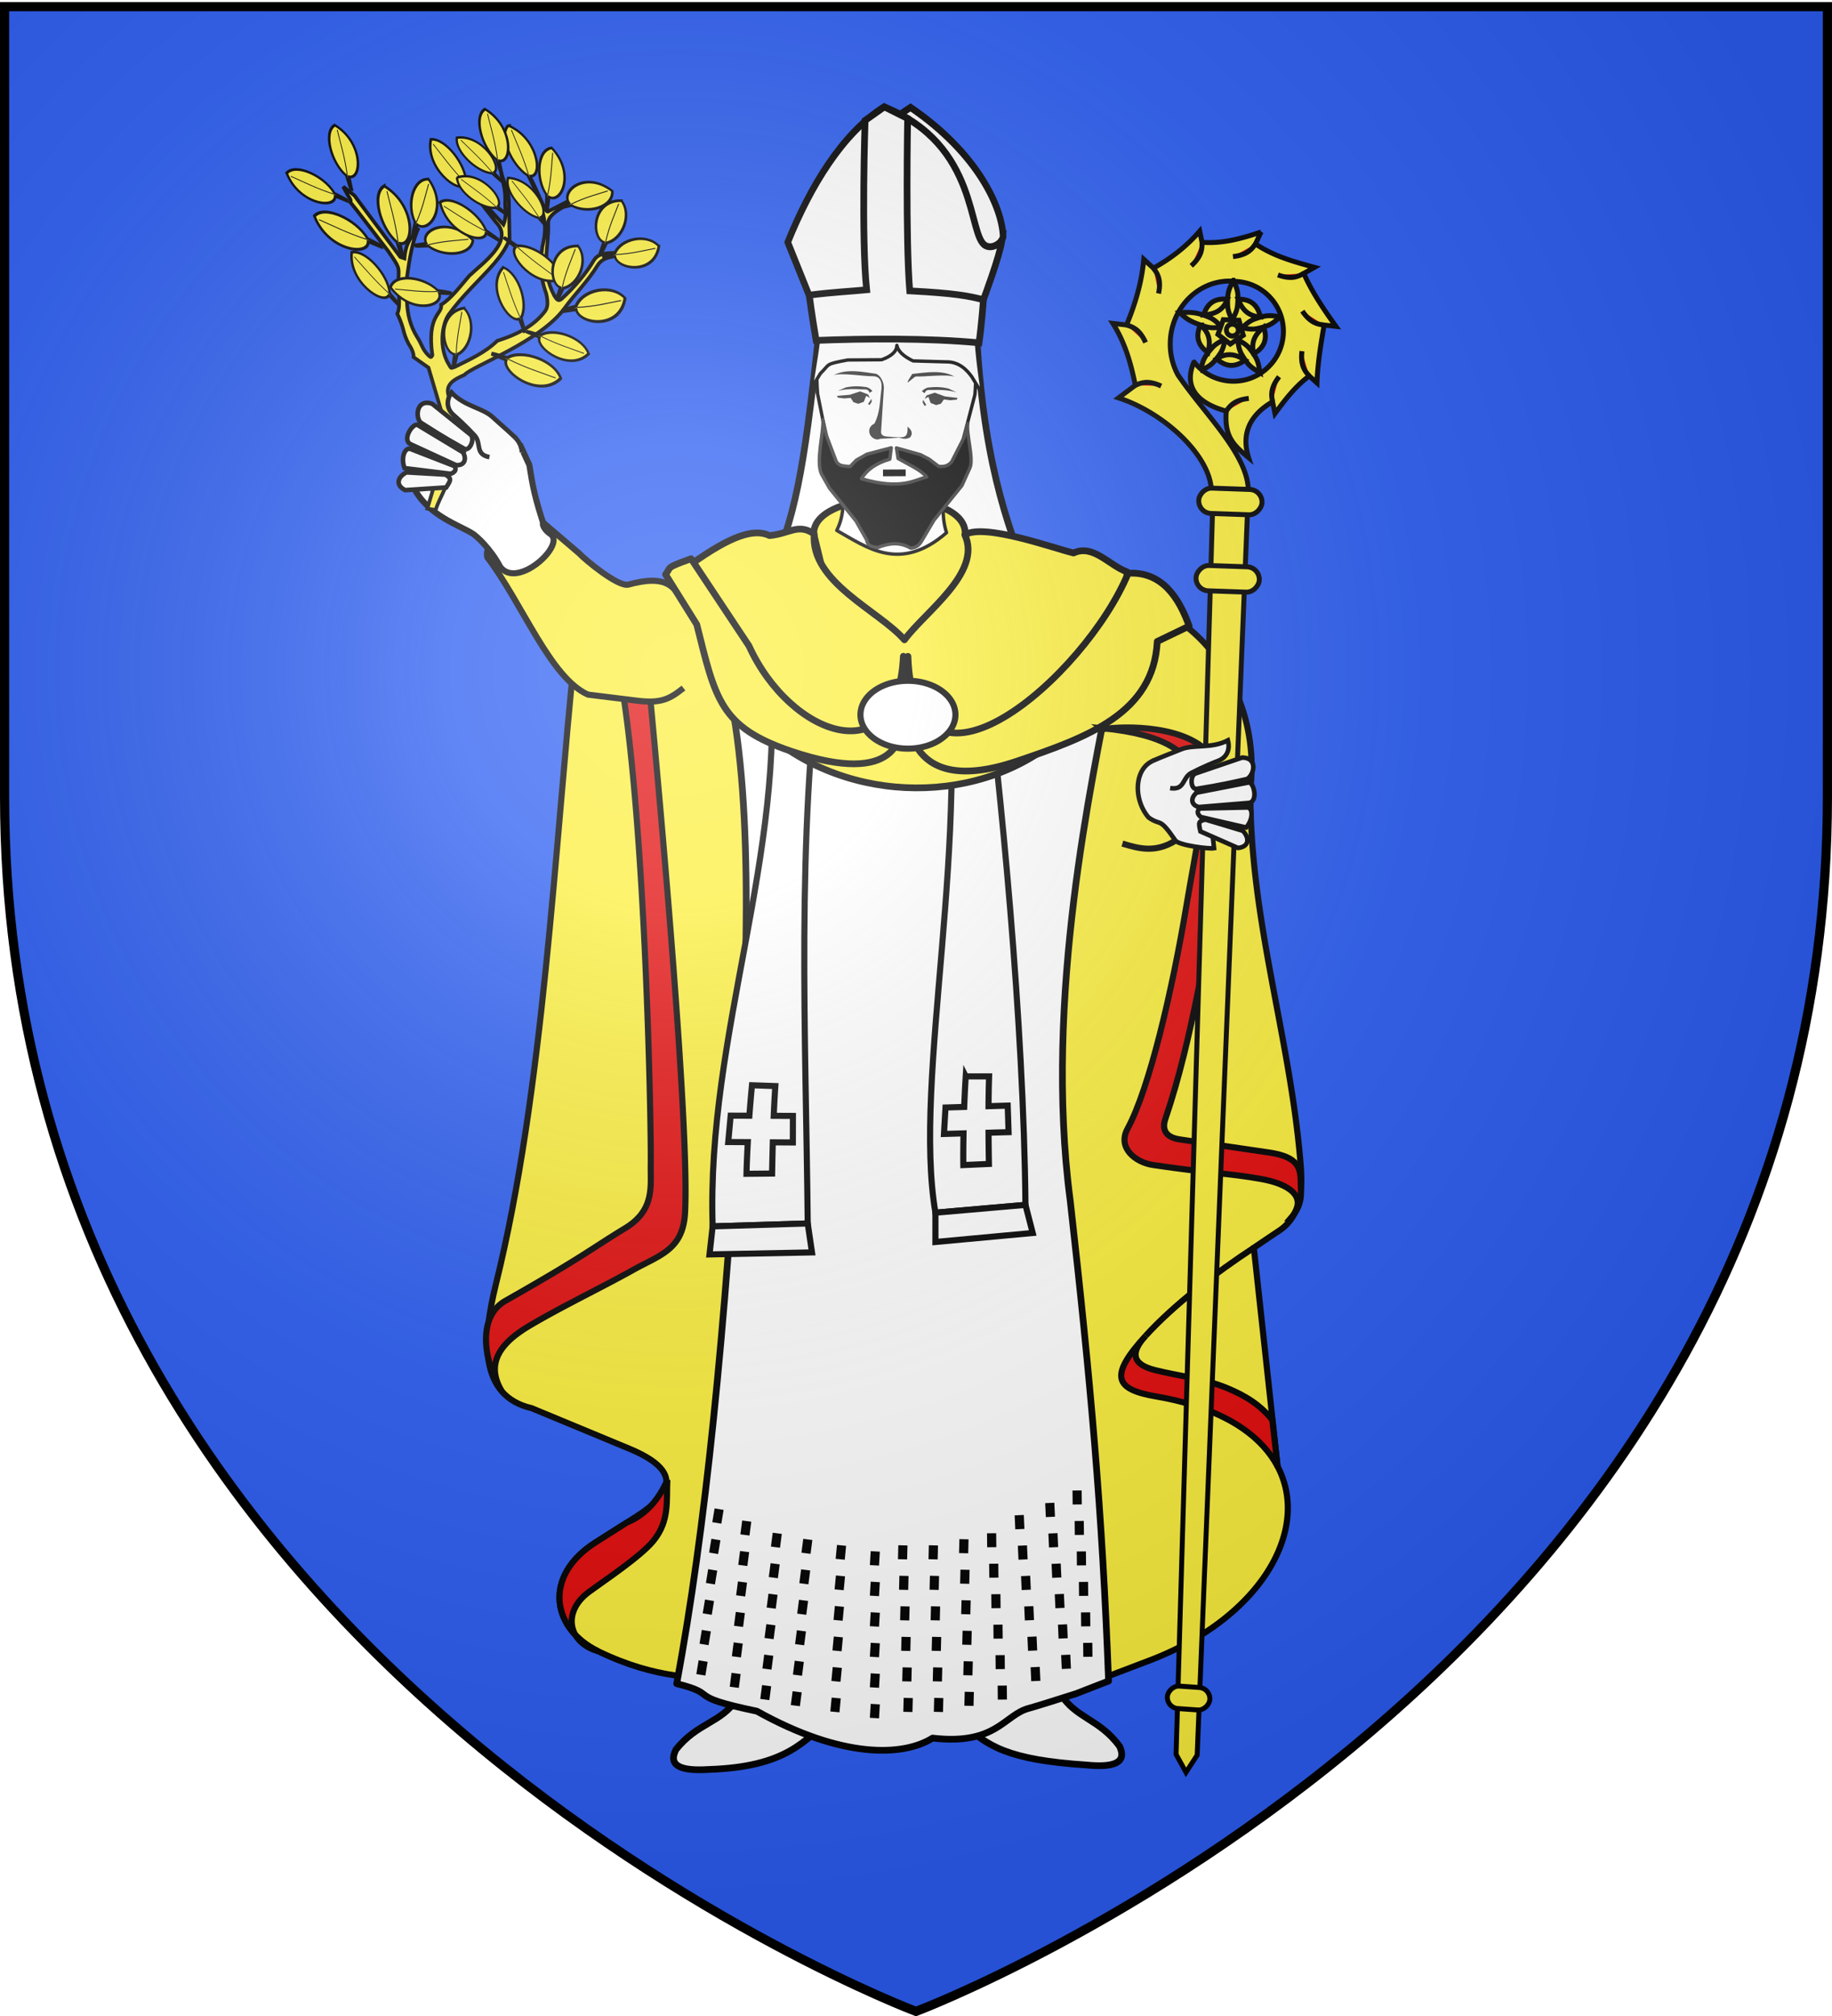 <svg xmlns="http://www.w3.org/2000/svg" xmlns:xlink="http://www.w3.org/1999/xlink" height="660" width="600" version="1.0"><defs><g id="g"><use height="540" width="810" transform="rotate(72)" xlink:href="#f"/><use height="540" width="810" transform="rotate(144)" xlink:href="#f"/></g><g id="n"><use height="540" width="810" transform="rotate(72)" xlink:href="#m"/><use height="540" width="810" transform="rotate(144)" xlink:href="#m"/></g><g id="c"><path id="b" d="M0 0v1h.5L0 0z" transform="rotate(18 3.157 -.5)"/><use xlink:href="#b" transform="scale(-1 1)" width="810" height="540"/></g><g id="d"><use xlink:href="#c" transform="rotate(72)" width="810" height="540"/><use xlink:href="#c" transform="rotate(144)" width="810" height="540"/></g><g id="f"><path transform="rotate(18 3.157 -.5)" d="M0 0v1h.5L0 0z" id="e"/><use height="540" width="810" transform="scale(-1 1)" xlink:href="#e"/></g><g id="m"><path transform="rotate(18 3.157 -.5)" d="M0 0v1h.5L0 0z" id="l"/><use height="540" width="810" transform="scale(-1 1)" xlink:href="#l"/></g><g id="i"><path transform="rotate(18 3.157 -.5)" d="M0 0v1h.5L0 0z" id="h"/><use height="540" width="810" transform="scale(-1 1)" xlink:href="#h"/></g><g id="j"><use height="540" width="810" transform="rotate(72)" xlink:href="#i"/><use height="540" width="810" transform="rotate(144)" xlink:href="#i"/></g><radialGradient xlink:href="#a" id="G" gradientUnits="userSpaceOnUse" gradientTransform="matrix(1.353 0 0 1.349 -77.63 -85.747)" cx="221.445" cy="226.331" fx="221.445" fy="226.331" r="300"/><linearGradient id="a"><stop style="stop-color:white;stop-opacity:.314" offset="0"/><stop offset=".19" style="stop-color:white;stop-opacity:.251"/><stop style="stop-color:#6b6b6b;stop-opacity:.125" offset=".6"/><stop style="stop-color:black;stop-opacity:.125" offset="1"/></linearGradient><path id="k" d="M2.922 27.672c0-5.951 2.317-9.843 5.579-11.012 1.448-.519 3.307-.273 5.018 1.447 2.119 2.129 2.736 7.993-3.483 9.121.658-.956.619-3.081-.714-3.787-.99-.524-2.113-.253-2.676.123-.824.552-1.729 2.106-1.679 4.108H2.922z"/></defs><g style="display:inline"><path style="fill:#2b5df2;fill-opacity:1;fill-rule:evenodd;stroke:none;stroke-width:1px;stroke-linecap:butt;stroke-linejoin:miter;stroke-opacity:1" d="M300 658.5s298.5-112.32 298.5-397.772V2.176H1.5v258.552C1.5 546.18 300 658.5 300 658.5z"/></g><path d="M-95.745 281.381v-4.679h0z" transform="matrix(.5 0 0 .5 305.364 112.97)" style="opacity:.615;fill:#fcef3c;fill-opacity:.991;fill-rule:evenodd;stroke:#000;stroke-width:2.5;stroke-linecap:round;stroke-linejoin:round;stroke-miterlimit:4;stroke-opacity:1;stroke-dasharray:none;stroke-dashoffset:0"/><path d="M-95.745 281.381v-4.679h0z" style="opacity:.615;fill:#fcef3c;fill-opacity:.991;fill-rule:evenodd;stroke:#000;stroke-width:2.5;stroke-linecap:round;stroke-linejoin:round;stroke-miterlimit:4;stroke-opacity:1;stroke-dasharray:none;stroke-dashoffset:0" transform="matrix(.5 0 0 .5 354.42 -300.425)"/><path d="M-95.745 281.381v-4.679h0z" transform="translate(338.528 1010.677)" style="opacity:.615;fill:#fcef3c;fill-opacity:.991;fill-rule:evenodd;stroke:#000;stroke-width:2.5;stroke-linecap:round;stroke-linejoin:round;stroke-miterlimit:4;stroke-opacity:1;stroke-dasharray:none;stroke-dashoffset:0"/><path d="M-95.745 281.381v-4.679h0z" style="opacity:.615;fill:#fcef3c;fill-opacity:.991;fill-rule:evenodd;stroke:#000;stroke-width:2.5;stroke-linecap:round;stroke-linejoin:round;stroke-miterlimit:4;stroke-opacity:1;stroke-dasharray:none;stroke-dashoffset:0" transform="translate(436.639 183.887)"/><use height="660" width="600" transform="matrix(.5 -.866 -.866 -.5 602.127 1003.94)" id="p" xlink:href="#o" y="0" x="0"/><use height="660" width="600" transform="matrix(.5 -.866 -.866 -.5 605.238 1001.997)" xlink:href="#p"/><use height="660" width="600" transform="matrix(-.5 .866 .866 .5 1200.287 -718.414)" id="q" xlink:href="#o" y="0" x="0"/><use height="660" width="600" transform="rotate(180 896.317 124.936)" xlink:href="#q"/><use height="660" width="600" transform="matrix(.829 .903 -.688 .457 208.713 -798.325)" xlink:href="#o"/><path d="m350.84 553.351-24.526-198.03 36.336-148.07 12.248-9.155c19.831 5.306 38.004 30.755 34.614 60.026-.29 42.825 12.898 80.547 16.404 122.413.653 7.788.796 17.187-7 22.385a875.072 875.072 0 0 0-8.273 5.572l7.783 71.598c11.08 21.004-5.959 49.842-41.903 63.502l-25.682 9.76z" style="fill:#fcef3c;stroke:#000;stroke-width:2;stroke-linecap:butt;stroke-linejoin:miter;stroke-miterlimit:4;stroke-opacity:1;stroke-dasharray:none;display:inline"/><path d="M314.748 563.642c8.554 8.205 15.603 12.494 41.062 14.187 8.886.88 13.373-.676 10.883-6.096-6.683-9.15-14.59-9.188-19.453-17.402l-32.492 9.311zM272.507 562.01c-8.834 7.9-14.978 16.478-40.48 17.281-8.912.57-13.342-1.142-10.664-6.472 6.998-8.911 14.902-8.674 20.048-16.712l31.096 5.902z" style="fill:#fff;fill-opacity:1;stroke:#000;stroke-width:2.2;stroke-linejoin:round;stroke-miterlimit:4;stroke-opacity:1;stroke-dasharray:none;display:inline"/><path d="M188.15 214.815c-6.414 61.607-10.04 142.316-25.74 205.633-4.46 17.987-5.568 36.588 11.7 40.559l31.979 13.26c23.301 9.661 7.47 18.948-.78 24.178l-10.2 6.467c-17.54 11.12-14.237 28.398.74 35.652 19.277 9.336 32.902 8.623 43.779 9.36 3.87-118.195 25.533-235.5 3.12-355.01l-54.599 19.9z" style="fill:#fcef3c;stroke:#000;stroke-width:2;stroke-linecap:butt;stroke-linejoin:miter;stroke-opacity:1;display:inline"/><path d="M233.162 208.142c12.249 27.291 12.779 85.434 9.543 139.997-5.376 90.644-11.71 152.624-21.073 203.064 14.716 3.673 1.862 3.936 26.253 9.004 28.004 15.63 47.966 14.836 57.545 8.813 20.896 2.435 23.444-7.634 31.522-9.75 2.278-.596 12.28-3.776 15.52-4.812l10.6-4.127c-2.04-55.08-5.856-97.945-12.566-157.306-8.802-66.343 7.516-138.954 13.052-168.476l-73.999-42.581-56.397 26.174z" style="fill:#fff;fill-opacity:1;stroke:#000;stroke-width:2.2;stroke-linejoin:round;stroke-miterlimit:4;stroke-opacity:1;stroke-dasharray:none;display:inline"/><path d="M252.06 217.552c5.683 61.729-20.728 120.807-18.66 183.94l31.138-.953c-.62-62.608-3.842-124.937 4.543-188.512l-17.02 5.525zM308.914 207.234c9.825 66.48-10.103 145.406-2.551 189.78l29.486-2.56c-.552-59.66-8.008-136.373-14.042-183.081l-12.893-4.14z" style="fill:#fff;stroke:#000;stroke-width:2;stroke-linecap:butt;stroke-linejoin:miter;stroke-opacity:1;display:inline"/><path d="M246.282 355.293a428.573 428.573 0 0 0-.85 9.977l-6.127-.027-.802 8.634 6.41.036c-.179 3.47-.353 6.928-.425 10.367l8.383-.083c.058-3.424.14-6.845.231-10.217l6.565.042.022-8.692-6.284-.032c.14-3.303.308-6.564.528-9.737l-7.651-.268zM316.284 352.39c-.208 3.355-.37 6.672-.5 10l-6.125.188-.5 8.656 6.406-.187c-.056 3.473-.11 6.936-.062 10.375l8.376-.375c-.062-3.425-.099-6.846-.125-10.219l6.562-.187-.281-8.688-6.282.188c.024-3.306.078-6.572.188-9.75h-7.656zM233.4 401.492l31.138-.953 1.398 9.474-33.561.662 1.024-9.183zM306.363 397.014l29.486-2.56 2.376 9.201-31.863 2.947v-9.588z" style="fill:#fff;stroke:#000;stroke-width:2;stroke-linecap:butt;stroke-linejoin:miter;stroke-opacity:1;display:inline"/><path d="m256.887 186.226 23.46-2.973-11.662-60.978c2.801-2.145-.252-3.104 8.95-4.424l11.103-.078c3.224-1.152 4.96-2.703 4.995-4.712.357 1.875 2.137 3.57 5.303 5.094l10.65.307c4.42-.138 6.963 2.671 8.576 4.855l-14.701 60.612 32.728 4.4c-6.234-16.664-14.831-38.032-16.713-84.581l-50.733-.555c-5.011 45.95-7.41 63.325-15.956 83.033h4z" style="fill:#fff;fill-opacity:1;stroke:#000;stroke-width:2.2;stroke-linejoin:round;stroke-miterlimit:4;stroke-opacity:1;stroke-dasharray:none;display:inline"/><path d="M266.505 174.793c-.242-15.328 50.523-15.561 49.587.196l5.325 14.135-24.929 25.564-26.239-24.563-3.744-15.332z" style="fill:#fcef3c;fill-opacity:1;stroke:#000;stroke-width:2.2;stroke-linejoin:round;stroke-miterlimit:4;stroke-opacity:1;stroke-dasharray:none;display:inline"/><path d="M296.216 209.47c-8.355-9.618-30.852-18.835-29.556-34.647-5.23-3.65-8.1-.073-14.612.517-5.159-2.443-12.68.079-25.728 9.382 3.736 97.591 144.733 96.83 142.78 2.492-5.83-2.084-11.07-9.181-17.5-6.175-6.204-1.461-29.307-9.88-35.605-5.94 5.715 12.426-13.133 25.265-19.779 34.37z" style="fill:#fcef3c;fill-opacity:1;stroke:#000;stroke-width:2.2;stroke-linejoin:round;stroke-miterlimit:4;stroke-opacity:1;stroke-dasharray:none;display:inline"/><path style="fill:#fff;fill-opacity:1;stroke:#000;stroke-width:1.102;stroke-linecap:butt;stroke-linejoin:round;stroke-miterlimit:4;stroke-opacity:1;stroke-dasharray:none;display:inline" d="M294.174 93.36c-11.527-.2-23.14 5.109-25.297 16.063-1.353 6.872-1.635 13.312-1.097 19.45l-.129-.554 2.95 14.662c2.89 9.262 8.552 20.503 3.44 30.67 9.89 5.552 20.73 13.967 35.957.739-3.699-11.633 3.15-20.907 5.488-30.625l3.803-14.544c.393-4.345.495-12.815-.325-18.923-1.81-11.035-13.262-16.74-24.79-16.939z"/><path d="M297.221 139.686c1.69 1.312 1.603 2.408.937 3.435-1.346.87-2.54.467-3.747.156l-1.502.105-4.702.274c-1.246.8-4.11-.696-3.415-3.336.656-1.572 1.418-1.214 1.76-1.94 1.656-3.521 1.58-6.715 2.12-10.95.423-3.625-1.424-4.31-2.943-4.267-2.638.078-9.906-1.178-12.664-.365 4.237-2.197 9.389-1.042 13.913-.416 1.95.917 2.653 3.596 2.478 5.039l-.883 13.746c-.246 2.254 2.838 1.628 3.712 1.903 3.471.092 5.162.776 4.936-3.384z" style="fill:#313131;fill-opacity:1;stroke:none;display:inline"/><g style="display:inline"><path d="M360.756 84.02c.413-1.214 1.24-.951 1.957-.985 2.5-.116 5.002-.116 7.516.577l-2.427-1.09c-2.122-.499-4.19-.454-6.234-.175-.83.317-1.33.706-1.64 1.136l.828.538z" style="fill:#313131;fill-opacity:1;stroke:none" transform="rotate(1 -1714.968 -5336.399) scale(1.103)"/><path style="fill:#313131;fill-opacity:1;stroke:none" d="m370.555 85.259-3.775-.39-3.058-1.054-2.369.839-.578 1.043 1.115-.609.68 1.796 1.637.614 1.427-.445.85-1.268 1.887.195 1.944-.205.24-.516zM360.3 85.962l1.005 1.547-.484.301-.603-.967.083-.88z" transform="rotate(1 -1714.968 -5336.399) scale(1.103)"/></g><g style="display:inline"><path style="fill:#313131;fill-opacity:1;stroke:none" d="M360.908 84.193c.413-1.214 1.24-.952 1.958-.985 2.499-.116 5.001-.117 7.515.577l-2.426-1.09c-2.123-.5-4.19-.454-6.234-.175-.83.317-1.332.705-1.64 1.136l.827.537z" transform="scale(-1.103 1.103) rotate(-1 1908.198 35571.42)"/><path d="m370.555 85.259-3.775-.39-3.058-1.054-2.369.839-.578 1.043 1.115-.609.68 1.796 1.637.614 1.427-.445.85-1.268 1.887.195 1.944-.205.24-.516zM360.3 85.962l1.005 1.547-.484.301-.603-.967.083-.88z" style="fill:#313131;fill-opacity:1;stroke:none" transform="scale(-1.103 1.103) rotate(-1 1908.198 35571.42)"/></g><path style="fill:#000;fill-opacity:1;stroke:#313131;stroke-width:1.102;stroke-linecap:butt;stroke-linejoin:round;stroke-miterlimit:4;stroke-opacity:1;stroke-dasharray:none;display:inline" d="m293.601 146.641.526 3.464c3.166 1.832 7.392 3.655 9.393 6.044-3.96.937-8.314 4.377-21.381.577 1.667-2.774 4.515-5.016 9.278-6.398l.474-3.724-7.95 2.08-3.477 1.957-2.055 2.102c-1.747-.21-3.726.026-4.598-1.861l-3.112-8.186-1.2-5.323c.4 3.838-2.494 13.786-.395 17.938l2.583 4.557 8.666 10.718 3.455 6.115c.324 1.924 1.356 2.237 3.636 2.557 3.452-1.323 6.968-2.04 10.801.188 1.71-.065 2.817-.966 3.602-2.312l4.037-6.815 9.171-11.357 2.647-5.89c1.236-3.025-1.336-11.385-.73-14.422l-1.194 4.506-4.098 8.03c-.898 1.045-2.093 1.78-4.3 1.469l-3.047-2.31-2.824-1.473-7.908-2.23z"/><path style="fill:#313131;fill-opacity:1;stroke:none;display:inline" d="M299.992 123.244c2.634.17 9.942-.831 12.67.077-4.159-2.343-9.347-1.37-13.89-.9-3.612 5.516.167 1.062 1.22.823z"/><path d="m289.198 154.83 7.42-.038" style="fill:#fff;fill-opacity:1;stroke:#000;stroke-width:2.2;stroke-linejoin:round;stroke-miterlimit:4;stroke-opacity:1;stroke-dasharray:none;display:inline"/><path style="fill:#fff;fill-opacity:1;stroke:#000;stroke-width:1.1;stroke-linejoin:round;stroke-miterlimit:4;stroke-opacity:1;stroke-dasharray:none;display:inline" d="M268.685 122.275c3.288-3.17 1.248-2.984 8.95-4.424l11.103-.078c3.224-1.152 4.96-2.703 4.995-4.712.357 1.875 2.137 3.57 5.303 5.094l10.65.307c4.42-.138 6.963 2.671 8.576 4.855l3.549 5.86c-1.012-7.585-2.43-16.026-2.235-25.43l-50.733-.554c-.548 8.859-2.144 17.02-3.18 24.03l3.022-4.948z"/><g style="fill:#fcef3c;stroke:#000;stroke-width:1.264;stroke-miterlimit:4;stroke-opacity:1;stroke-dasharray:none;display:inline"><path style="fill:#fff;fill-opacity:1;fill-rule:evenodd;stroke:#000;stroke-width:1.264;stroke-linecap:butt;stroke-linejoin:miter;stroke-miterlimit:4;stroke-opacity:1;stroke-dasharray:none" d="M30.738 31.418C34.966 20.973 42.924 11.335 50.883 6.3c13.201 8.236 18.045 18.118 18.312 23.428-.323 1.838-11.718 13.356-19.68 12.883l-12.56-.746-6.217-10.446z" transform="matrix(1.696 .03 -.031 1.785 212.106 22.39)"/><path style="fill:#fff;fill-opacity:1;fill-rule:evenodd;stroke:#000;stroke-width:1.264;stroke-linecap:butt;stroke-linejoin:miter;stroke-miterlimit:4;stroke-opacity:1;stroke-dasharray:none" d="M27.633 31.418c4.228-10.445 10.17-20.083 18.13-25.119 18.652 6.653 16.496 23.503 20.105 25.12 1.605.718 3.108-.995 3.108-.995-.373 2.86-3.348 10.807-3.348 10.807-1.612 6.932-13.003 5.746-19.493 5.856l-14.22-6.037-4.282-9.632z" transform="matrix(1.696 .03 -.031 1.785 212.106 22.39)"/></g><path style="fill:#fff;fill-opacity:1;fill-rule:evenodd;stroke:#000;stroke-width:2.2;stroke-linecap:butt;stroke-linejoin:miter;stroke-miterlimit:4;stroke-opacity:1;stroke-dasharray:none;display:inline" d="M265.028 96.629s.869 6.685 2.256 14.815c16.243-.614 36.5-.8 53.355.786.8-5.465 1.45-14.104 1.45-14.104-4.992-1.257-9.232-2.11-24.145-2.904-1.397-16.952-.683-56.434-.683-56.434l-7.634-3.797-6.3 4.443s-1.287 38.33.504 55.439c-5.08.5-11.115.766-18.803 1.756z"/><path d="M163.93 454.737c-4.247-6.445-8.824-22.951 1.618-28.881 26.095-14.82 27.368-16.576 39.229-23.792 9.721-5.914 8.236-13.71 8.352-20.578.199-11.711-1.599-110.362-9.67-158.306 3.31-.324 9.04.42 9.04.42s13.645 140.812 11.858 173.46c-.664 12.134-8.29 13.822-17.016 18.698-10.446 5.838-23.368 11.994-34 18.307a44.947 44.947 0 0 0-3.847 2.539c-6.473 4.807-9.698 10.614-5.563 18.133z" style="fill:#e20909;stroke:#000;stroke-width:2;stroke-linecap:butt;stroke-linejoin:miter;stroke-opacity:1;display:inline"/><path d="M229.588 201.874c-3.032-.011-4.354-2.533-6.928-6.532-2.261-3.513-5.068-7.221-16.823-3.958-3.305.917-14.139-8.045-16.23-10.292l-11.77-10.05c-7.662-2.268-19.805 5.923-18.22 11.435 11.494 15.115 20.606 39.456 32.96 44.929l16.03 1.979c7.862.97 10.669-.485 15.234-4.135" style="fill:#fcef3c;stroke:#000;stroke-width:2;stroke-linecap:butt;stroke-linejoin:miter;stroke-opacity:1;display:inline"/><path d="M135.366 159.426c4.775 9.498 15.275 12.53 19.548 15.344 1.145.753 5.755 4.783 8.942 10.848 5.629 7.399 21.348-7.11 16.569-10.664-1.88-1.252-2.894-2.888-2.588-3.912-2.623-8.196-3.358-11.639-4.464-18.805l-3.136-6.813c1.814 3.028-6.281 3.31-10.44-1.662l-7.602.263-3.482 5.18m-5.873-4.8z" style="fill:#fff;fill-opacity:1;fill-rule:evenodd;stroke:#000;stroke-width:1.985;stroke-linecap:butt;stroke-linejoin:miter;stroke-miterlimit:4;stroke-opacity:1;stroke-dasharray:none"/><path d="M295.857 214.85c-1.79 39-36.993 26.367-50.566-3.404l-18.944-28.527c-8.621 3.096-6.407 2.612-8.369 5.159l10.223 16.375c6.09 24.305 7.587 33.596 30.878 41.469 35.78 12.093 35.991-5.814 36.284-9.017.378-4.132 1.63-14.069.494-22.055zM297.36 214.876c1.954 55.347 58.024 6.82 72.117-27.195 11.193-.698 16.76 8.257 19.986 17.29l-10.448 5.026c-1.177 23.485-22.72 31.362-46.018 39.215-36.072 12.16-35.821-13.813-36.015-17.729-.366-7.375.262-9.254.379-16.607z" style="fill:#fcef3c;fill-opacity:1;stroke:#000;stroke-width:2.2;stroke-linejoin:round;stroke-miterlimit:4;stroke-opacity:1;stroke-dasharray:none;display:inline"/><path style="fill:#e20909;stroke:#000;stroke-width:2;stroke-linecap:butt;stroke-linejoin:miter;stroke-miterlimit:4;stroke-opacity:1;stroke-dasharray:none;display:inline" d="M375.238 437.285c-12.296 13.44-9.962 17.604 3.533 19.913 11.96 2.045 21.25 5.677 28.086 10.36 5.297 3.63 9.12 7.89 11.569 12.532l-1.723-15.22c-3.931-4.935-8.777-7.95-14.938-10.49-7.712-3.18-16.019-3.934-23.49-5.838-4.433-1.13-10.053-3.639-3.037-11.257M422.756 398.806c6.088-7.172-1.06-11.283-9.62-12.805-11.435-2.034-15.947-1.703-35.504-4.599-5.792-.858-11.752-5.628-8.35-11.883 7.082-13.022 14.588-44.766 19.432-73.875 5.646-33.928 13.434-53.264-27.773-57.236l.406.289c7.016-1.142 28.002-1.354 35.531 8.98 6.362 8.733 7.045 15.554 4.054 30.952-5.928 30.514-10.219 61.126-19.281 87.747-1.353 3.973.808 6.07 4.685 6.638l29.284 4.295c9.678 1.42 10.395 5.046 10.396 10.179 0 2.9.868 6.646-3.26 11.318z"/><path transform="translate(-683.244 25.034)" d="M996.158 208.952a15.553 11.11 0 1 1-31.107 0 15.553 11.11 0 1 1 31.107 0z" style="fill:#fff;fill-opacity:1;fill-rule:nonzero;stroke:#000;stroke-width:2;stroke-linejoin:round;stroke-miterlimit:4;stroke-opacity:1;stroke-dasharray:none;display:inline"/><path style="fill:#e20909;stroke:#000;stroke-width:2;stroke-linecap:butt;stroke-linejoin:miter;stroke-opacity:1;display:inline" d="m205.309 498.445-10.2 6.467c-17.54 11.12-14.237 28.398.74 35.652-9.727-2.756-11.887-12.8-2.965-19.395 4.636-3.428 16.76-11.455 21.025-16.62 5.525-6.69 4.282-13.38 4.657-20.069-2.67 6.241-6.934 11.38-13.257 13.965z"/><path d="M375.238 437.285c8.957-9.875 23.093-20.79 35.405-28.793" style="fill:none;stroke:#000;stroke-width:2;stroke-linecap:butt;stroke-linejoin:miter;stroke-opacity:1"/><g transform="scale(-.9 .9) rotate(-2 358.436 17955.377)" style="display:inline"><path style="fill:#fcef3c;fill-opacity:1;stroke:#000;stroke-width:1.8;stroke-miterlimit:4;stroke-opacity:1;stroke-dasharray:none" d="m165.289 66.745 1.86 4.4c-6.606 4.216-14.22 5.993-21.74 7.78l3.82 2.34c-3.295 6.8-7.773 12.876-12.36 18.84l4.3-.32c.941 7.025 1.887 13.97 1.86 21.12l2.9-2.42c4.873 3.87 8.525 8.984 11.99 14.088l1.04-4.24c7.966 5.024 11.091 11.892 7.992 20.612 5.7-4.387 9.147-7.39 8.718-16.64 8.96-2.088 16.28-7.062 12.42-17.32l-.12-.1a18.121 18.121 0 0 1-13.92 6.48c-10.03 0-18.16-8.13-18.16-18.16s8.13-18.16 18.16-18.16c.451-.03.902-.06 1.36-.06 11.863 0 21.5 10.226 21.5 22.82 0 4.372-1.167 8.448-3.18 11.92-10.308 14.06-26.841 28.381-27.1 41.54h13.46c.836-12.527 18.002-27.52 34.92-32.4l-5.94-4.78c1.89-7.99 4.313-15.423 8.94-22.22l-4.98.4c-2.943-7.845-4.982-15.736-5.44-24.1l-3.62 3.1c-6.302-3.787-11.778-8.33-16.36-14.06l-.98 4.04c-7.433.33-14.487-1.896-21.34-4.5z"/><g style="stroke-width:1.8;stroke-miterlimit:4;stroke-dasharray:none"><path style="fill:#fcef3c;fill-opacity:1;stroke:none" d="m864.798-93.797 33.147 24.083-12.661 38.967h-40.972l-12.661-38.967 33.147-24.083z" transform="matrix(.387 0 0 .387 -160.158 125.85)"/><g style="fill:#fcef3c;stroke-width:2.703;stroke-miterlimit:4;stroke-dasharray:none"><path style="fill:#fcef3c;fill-opacity:1;stroke:#000;stroke-width:2.703;stroke-miterlimit:4;stroke-opacity:1;stroke-dasharray:none" d="M1064.625 63c-2.519 5.27-2.916 6.78-2.781 12.094.079 3.107.364 5.081 2.781 9.531 2.417-4.45 2.733-6.424 2.813-9.531.135-5.315-.294-6.824-2.813-12.094zM1067.533 73.465c2.494 6.83 7.36 8.446 12.692 9.035-1.726-6.696-6.091-9.51-12.692-9.035zM1093.254 81.747c-5.79-.766-9.724-.349-14.736 1.422-2.931 1.036-4.72 1.917-8.206 5.59 4.979.924 6.954.615 9.934-.27 5.096-1.514 8.775-2.718 13.008-6.742zM1081.825 88.076c-5.726 4.484-5.76 9.61-4.671 14.863 5.834-3.71 7.162-8.731 4.67-14.863zM1080.852 112.936c-1.06-5.743-1.625-7.198-4.858-11.419-1.89-2.467-3.282-3.896-7.853-6.076.66 5.02 1.564 6.804 3.327 9.364 3.015 4.38 4.249 5.348 9.384 8.131zM1072.349 106.18c-6.034-4.061-10.92-2.508-15.58.15 5.333 4.402 10.518 4.113 15.58-.15zM1048.405 112.936c5.135-2.783 6.344-3.77 9.358-8.149 1.763-2.56 2.692-4.326 3.353-9.346-4.57 2.18-5.987 3.59-7.878 6.058-3.233 4.22-3.773 5.694-4.833 11.437zM1052.204 102.761c1.997-6.993-.99-11.16-4.958-14.77-2.54 6.431-.662 11.274 4.957 14.77zM1038.378 82.077c4.234 4.024 5.546 4.869 10.642 6.382 2.98.885 4.946 1.224 9.925.3-3.485-3.673-5.265-4.584-8.196-5.62-5.013-1.77-6.58-1.829-12.371-1.062zM1049.23 82.546c7.267-.262 10.307-4.39 12.514-9.28-6.9-.427-10.926 2.855-12.515 9.28z" transform="matrix(.666 0 0 .666 -534.334 42.694)"/></g><path style="fill:#fcef3c;fill-opacity:1;stroke:#000;stroke-width:12.97;stroke-miterlimit:4;stroke-opacity:1;stroke-dasharray:none" d="m864.798-93.797 33.147 24.083-12.661 38.967h-40.972l-12.661-38.967 33.147-24.083z" transform="scale(.139) rotate(-36 2293.42 -266.03)"/><path transform="matrix(.634 0 0 .68 -508.37 71.753)" d="M1080.477 45.605c0 1.765-1.533 3.195-3.423 3.195-1.89 0-3.423-1.43-3.423-3.195 0-1.764 1.533-3.194 3.423-3.194 1.89 0 3.423 1.43 3.423 3.194z" style="fill:#fcef3c;fill-opacity:1;stroke:#000;stroke-width:2.742;stroke-miterlimit:4;stroke-opacity:1;stroke-dasharray:none"/></g><path d="M186.629 71.245c-.064 2.04-.407 4.786 3.617 8.689M213.029 102.265c-1.96.57-4.677 1.093-7.145 6.125M203.969 81.265c-1.25 1.613-3.142 3.633-2.18 9.156M167.149 71.145c1.147 1.688 2.484 4.111 8.033 4.903M149.229 81.265c1.77 1.014 4.035 2.606 9.37.885M141.169 99.785c2.029-.22 4.796-.263 8.1-4.79M145.929 118.485c1.386-1.497 3.447-3.345 2.97-8.93M158.959 128.333c.417-1.998 1.231-4.643-2.054-9.185M209.069 124.085c-1.852-.855-4.246-2.244-9.411-.065M175.669 132.305c-1.147-1.687-2.484-4.11-8.033-4.902" style="fill:#e20909;fill-opacity:1;stroke:#000;stroke-width:1.8;stroke-miterlimit:4;stroke-opacity:1;stroke-dasharray:none"/><path d="M166.625 161.26h12.8l-2.56 460.01-3.84 6.4-3.84-6.4-2.56-460.01z" style="fill:#fcef3c;fill-opacity:1;stroke:#000;stroke-width:1.8;stroke-miterlimit:4;stroke-opacity:1;stroke-dasharray:none"/><rect ry="4.608" y="160.492" x="161.505" height="9.216" width="23.04" style="fill:#fcef3c;fill-opacity:1;stroke:#000;stroke-width:1.8;stroke-miterlimit:4;stroke-opacity:1;stroke-dasharray:none"/><rect style="fill:#fcef3c;fill-opacity:1;stroke:#000;stroke-width:1.8;stroke-miterlimit:4;stroke-opacity:1;stroke-dasharray:none" width="23.04" height="9.216" x="161.505" y="188.652" ry="4.608"/><rect style="fill:#fcef3c;fill-opacity:1;stroke:#000;stroke-width:1.8;stroke-miterlimit:4;stroke-opacity:1;stroke-dasharray:none" width="15.488" height="8.192" x="144.214" y="602.206" ry="4.096" transform="rotate(-2)"/></g><path d="m394.33 248.057 3.284 29.63c-1.595.303-11.316-.903-12.637-2.482-5.465-8.02-4.582-4.604-8.81-7.58-5.781-6.712-4.606-19.152 4.823-19.203l13.34-.365zm-3.749 22.178z" style="fill:#fff;fill-opacity:1;fill-rule:evenodd;stroke:#000;stroke-width:1.5;stroke-linecap:butt;stroke-linejoin:miter;stroke-miterlimit:4;stroke-opacity:1;stroke-dasharray:none;display:inline"/><path style="fill:#fff;fill-opacity:1;fill-rule:evenodd;stroke:#000;stroke-width:1.5;stroke-linecap:butt;stroke-linejoin:miter;stroke-miterlimit:4;stroke-opacity:1;stroke-dasharray:none;display:inline" d="M394.763 268.31c-2.221.543-2.319.84-1.606 3.884l12.304 5.409c3.893-.423 3.67-3.454 1.585-5.611l-12.283-3.683zm-1.503-.84c-1.047-.925-1.422-1.85-.335-2.776l15.571-.345c1.993.147 1.893 4.007-.37 6.553l-14.866-3.432zm-1.338-7.97c-1.99 1.61-2.016 4.044.736 4.707l16.1-1.33c3.486-.118 1.939-6.857.188-6.703l-17.024 3.325zm-.026-1.239c9.002-1.472 11.531-2.146 16.43-3.202 2.221-1.014 4.004-6.954-1.51-7.042-2.04.73-11.57 3.896-15.265 5.203-1.874.662-1.672 5.284.345 5.041z"/><path style="fill:#fff;fill-opacity:1;fill-rule:evenodd;stroke:#000;stroke-width:1.5;stroke-linecap:butt;stroke-linejoin:miter;stroke-miterlimit:4;stroke-opacity:1;stroke-dasharray:none;display:inline" d="M377.297 249.182c4.884-2.093 5.572-2.24 9.487-3.86 4.14-1.714 9.924-.11 15.364-2.942.978 3.71-1.077 5.9-3.016 6.633-1.145.432-5.179 2.052-8.949 4.016-3.04 1.584-2.08 5.783-6.951 4.979"/><path d="M367.59 276.174c5.362 1.625 10.746 3.155 17.387-.969" style="fill:none;stroke:#000;stroke-width:2;stroke-linecap:butt;stroke-linejoin:miter;stroke-opacity:1;display:inline"/><path d="m286.661 507.902-.273 4.564M286.661 517.902l-.273 4.564M286.661 527.902l-.273 4.564M286.661 537.902l-.273 4.564M286.661 547.902l-.273 4.564M286.661 557.902l-.273 4.564M295.71 505.914l-.115 4.57M296.058 515.907l-.114 4.572M296.407 525.901l-.114 4.572M296.756 535.895l-.114 4.572M297.105 545.89l-.114 4.57M297.454 555.883l-.114 4.571M305.71 505.914l-.115 4.57M306.058 515.907l-.114 4.572M306.407 525.901l-.114 4.572M306.756 535.895l-.114 4.572M307.105 545.89l-.114 4.57M307.454 555.883l-.114 4.571M315.71 503.914l-.115 4.57M316.058 513.907l-.114 4.572M316.407 523.901l-.114 4.572M316.756 533.895l-.114 4.572M317.105 543.89l-.114 4.57M317.454 553.883l-.114 4.571M324.758 501.959l.045 4.572M325.456 511.934l.045 4.573M326.153 521.91l.045 4.572M326.85 531.886l.046 4.572M327.548 541.861l.045 4.573M328.246 551.837l.045 4.572M333.809 496.037l.205 4.568M334.854 505.982l.205 4.568M335.9 515.927l.204 4.568M336.945 525.872l.204 4.569M337.99 535.818l.205 4.568M339.035 545.763l.205 4.568M343.809 492.037l.205 4.568M344.854 501.982l.205 4.568M345.9 511.927l.204 4.568M346.945 521.872l.204 4.569M347.99 531.818l.205 4.568M349.035 541.763l.205 4.568M352.758 487.959l.045 4.572M353.456 497.934l.045 4.573M354.153 507.91l.045 4.572M354.85 517.886l.046 4.572M355.548 527.861l.045 4.573M356.246 537.837l.045 4.572M275.614 505.923l-.434 4.552M275.265 515.917l-.434 4.552M274.916 525.91l-.434 4.553M274.567 535.905l-.434 4.552M274.218 545.899l-.434 4.552M273.869 555.893l-.434 4.552M264.564 503.978l-.591 4.534M263.867 513.953l-.592 4.535M263.17 523.929l-.593 4.534M262.472 533.905l-.592 4.534M261.774 543.88l-.592 4.535M261.076 553.856l-.591 4.534M254.564 501.978l-.591 4.534M253.867 511.953l-.592 4.535M253.17 521.929l-.593 4.534M252.472 531.905l-.592 4.534M251.774 541.88l-.592 4.535M251.076 551.856l-.591 4.534M244.564 497.978l-.591 4.534M243.867 507.953l-.592 4.535M243.17 517.929l-.593 4.534M242.472 527.905l-.592 4.534M241.774 537.88l-.592 4.535M241.076 547.856l-.591 4.534M235.513 494.065l-.75 4.511M234.467 504.01l-.75 4.512M233.422 513.956l-.75 4.51M232.377 523.901l-.75 4.511M231.331 533.846l-.75 4.511M230.286 543.792l-.75 4.51" style="fill:none;stroke:#000;stroke-width:3;stroke-linecap:butt;stroke-linejoin:miter;stroke-opacity:1;display:inline"/><g transform="translate(-731.637 -34.388)" style="display:inline"><path d="m844.023 95.5 3.68 2.893 4.523 6.078 10.525 14.051 1.339.458c.536-6.095 2.73-6.967 4.606-10.017-2.065 4.596-2.96 10.321-3.76 16.133.357 4.073-1.459 11.93 3.308 19.609 1.57 2.368 1.663 3.967 3.606 5.91 1.063 1.063 1.02.683 1.387.067-1.87-13.414 3.386-13.311 2.885-16.543 3.11-1.832 6.256-6.025 9.195-9.444 3.936-3.828 14.996-11.385 8.796-17.489L883.92 94.107l12.6 13.774c1.215-2.896.437-5.226.577-7.808.151-3.555-.847-6.145-1.35-9.151.934 3.152 2.562 5.957 2.566 9.595l.216 12.271c-2.464 5.916-6.73 9.693-12.606 15.939-2.99 3.179-5.157 5.667-7.308 8.623-2.039 2.801-3.568 10.797.217 16.693.725 1.128.392.872 1.734.479 4.749-2.4 9.842-4.586 13.923-8.548 7.593-2.41 12.37-5.381 15.632-9.66.983-1.29 1.026-3.01.42-5.771-2.236-6.014-2.147-11.598-.862-17.355.84-3.763.366-7.493-.657-10.23l-3.226-9.481c1.78 3.378 4.72 11.102 5.348 10.132l9.584-4.907c-1.057 2.485-10.028 4.84-9.542 9.032.275 7.713-2.605 14.712 1.963 23.403.756 1.19 1.317 2.122 2.468 1.064 4.283-3.937 7.94-8.237 10.469-12.505 2.53-4.27 9.075-1.083 12.215-3.834-2.572 3.425-8.368 1.159-10.98 5.464-3.058 5.037-7.5 9.408-10.739 13.903-8.008 11.112-30.49 19.117-32.841 21.9-3.471 1.51-6.615 3.185-5.03 7.255l2.5 9.37-2.659 12.834c.811 6.15-2.835 10.016-4.22 14.747l-2.737-.424 5.092-17.224.317-11.877-5.04-17.07-4.886-3.432c.087-1.163-.473-2.63-1.643-4.393-2.069-3.947-1.183-4.612-3.678-9.835 1.279-2.538.112-8.003.395-11.728.135-3.636.31-3.362-3.393-8.755l-10.172-13.233-2.229-2.789c.285-.323.145-.95-.627-1.964l-1.709-3.11z" style="fill:#fcef3c;fill-opacity:1;fill-rule:evenodd;stroke:#000;stroke-width:1.198;stroke-linecap:butt;stroke-linejoin:miter;stroke-miterlimit:4;stroke-opacity:1;stroke-dasharray:none;display:inline"/><use height="660" width="600" transform="matrix(1.023 .46 -.418 .789 18.907 -402.234)" xlink:href="#r" style="fill:#fcef3c"/><use height="660" width="600" transform="matrix(-.007 -1.05 -.952 .007 971.747 1070.412)" xlink:href="#s" style="fill:#fcef3c"/><use height="660" width="600" transform="matrix(.937 -.189 .172 1.033 41.917 177.01)" xlink:href="#t" style="fill:#fcef3c"/><use height="660" width="600" transform="matrix(.349 -.89 -.987 -.349 722.749 966.266)" xlink:href="#u" style="fill:#fcef3c"/><use height="660" width="600" transform="matrix(.761 -.335 .305 .931 191.61 323.202)" id="C" xlink:href="#v" y="0" x="0" style="fill:#fcef3c"/><use height="660" width="600" transform="matrix(.9 0 0 .9 100.653 7.77)" xlink:href="#w" style="fill:#fcef3c"/><g id="w" style="fill:#fcef3c"><path d="M-300.046 347.388c15.197-9.124 9.588-30.328 2.044-29.083l.023-7.22-.817.1c-.25.871-.664 6.1-.865 7.747-7.487 6.875-8.552 24.01-.385 28.456z" style="fill:#fcef3c;fill-opacity:1;fill-rule:evenodd;stroke:#000;stroke-width:1.5;stroke-linecap:butt;stroke-linejoin:miter;stroke-miterlimit:4;stroke-opacity:1;stroke-dasharray:none" transform="matrix(-.076 .596 .611 .247 680.23 251.277)"/><path d="M-298.955 319.308c.844 10.189.052 17.463-.195 25.456" style="fill:#fcef3c;stroke:#000;stroke-width:.5;stroke-linecap:butt;stroke-linejoin:miter;stroke-miterlimit:4;stroke-opacity:1;stroke-dasharray:none" transform="matrix(-.076 .596 .611 .247 680.23 251.277)"/></g><g id="x" style="fill:#fcef3c"><path d="M-300.046 347.388c15.197-9.124 9.588-30.328 2.044-29.083l.023-7.22-.817.1c-.25.871-.664 6.1-.865 7.747-7.487 6.875-8.552 24.01-.385 28.456z" style="fill:#fcef3c;fill-opacity:1;fill-rule:evenodd;stroke:#000;stroke-width:1.5;stroke-linecap:butt;stroke-linejoin:miter;stroke-miterlimit:4;stroke-opacity:1;stroke-dasharray:none" transform="matrix(.24 .64 .567 -.084 811.377 353.19)"/><path d="M-298.955 319.308c.844 10.189.052 17.463-.195 25.456" style="fill:#fcef3c;stroke:#000;stroke-width:.5;stroke-linecap:butt;stroke-linejoin:miter;stroke-miterlimit:4;stroke-opacity:1;stroke-dasharray:none" transform="matrix(.24 .64 .567 -.084 811.377 353.19)"/></g><use height="660" width="600" transform="matrix(.9 0 0 .9 104.728 -3.803)" id="A" xlink:href="#x" y="0" x="0" style="fill:#fcef3c"/><g style="fill:#fcef3c"><path d="M-298.955 319.308c.961 11.605-.2 19.429-.26 28.84" style="fill:#fcef3c;fill-rule:evenodd;stroke:#000;stroke-width:.5;stroke-linecap:butt;stroke-linejoin:miter;stroke-miterlimit:4;stroke-opacity:1;stroke-dasharray:none" transform="matrix(-.492 -.112 -.025 -.504 742.444 278.543)"/></g><use height="660" width="600" transform="matrix(.156 -.886 -.886 -.156 891.82 965.116)" id="y" xlink:href="#x" y="0" x="0" style="fill:#fcef3c"/><use height="660" width="600" transform="matrix(.588 -.699 .636 .944 281.812 657.172)" id="u" xlink:href="#y" y="0" x="0" style="fill:#fcef3c"/><use height="660" width="600" transform="matrix(.944 .699 -.636 .588 113.025 -615.61)" id="B" xlink:href="#z" y="0" x="0" style="fill:#fcef3c"/><use height="660" width="600" transform="matrix(.174 -.985 -.985 -.174 883.575 1053.31)" id="z" xlink:href="#A" y="0" x="0" style="fill:#fcef3c"/><use height="660" width="600" transform="matrix(-.187 -1.083 -.891 .187 1173.013 1074.236)" id="s" xlink:href="#B" y="0" x="0" style="fill:#fcef3c"/><use height="660" width="600" transform="matrix(.728 -.544 .495 1.004 192.917 488.637)" id="v" xlink:href="#s" y="0" x="0" style="fill:#fcef3c"/><use height="660" width="600" transform="matrix(1.033 .189 -.172 .937 -24.26 -170.35)" xlink:href="#v" style="fill:#fcef3c"/><use height="660" width="600" transform="matrix(.937 -.189 .172 1.033 23.83 153.527)" id="t" xlink:href="#C" y="0" x="0" style="fill:#fcef3c"/><use height="660" width="600" transform="matrix(1.033 .189 -.172 .937 -56.219 -156.972)" xlink:href="#s" style="fill:#fcef3c"/><use height="660" width="600" transform="matrix(-.174 .985 .985 .174 957.69 -797.14)" id="r" xlink:href="#v" y="0" x="0" style="fill:#fcef3c"/><g style="fill:#fcef3c" id="F"><path style="fill:#fcef3c;fill-opacity:1;fill-rule:evenodd;stroke:#000;stroke-width:1.5;stroke-linecap:butt;stroke-linejoin:miter;stroke-miterlimit:4;stroke-opacity:1;stroke-dasharray:none" d="M-300.046 347.388c15.197-9.124 9.588-30.328 2.044-29.083l.023-7.22-.817.1c-.25.871-.664 6.1-.865 7.747-7.487 6.875-8.552 24.01-.385 28.456z" transform="matrix(.6 .029 -.138 -.645 1085.426 328.043)"/><path style="fill:#fcef3c;stroke:#000;stroke-width:.5;stroke-linecap:butt;stroke-linejoin:miter;stroke-miterlimit:4;stroke-opacity:1;stroke-dasharray:none" d="M-298.955 319.308c.844 10.189.052 17.463-.195 25.456" transform="matrix(.6 .029 -.138 -.645 1085.426 328.043)"/></g><use height="660" width="600" transform="matrix(-.174 .985 .985 .174 936.696 -784.622)" id="D" xlink:href="#s" y="0" x="0" style="fill:#fcef3c"/><use height="660" width="600" transform="matrix(.855 .833 -.758 .431 209.292 -654.37)" xlink:href="#D" style="fill:#fcef3c"/><use height="660" width="600" transform="matrix(.187 1.083 .891 -.187 566.1 -831.502)" id="E" xlink:href="#D" y="0" x="0" style="fill:#fcef3c"/><use height="660" width="600" transform="matrix(-.174 .985 .985 .174 897.702 -750.712)" xlink:href="#E" style="fill:#fcef3c"/><use height="660" width="600" transform="matrix(-.174 .985 .985 .174 889.944 -756.054)" xlink:href="#F" style="fill:#fcef3c"/><use xlink:href="#w" transform="matrix(.462 -.691 -.864 -.462 597.455 840.835)" width="600" height="660" style="fill:#fcef3c"/></g><path style="fill:#fff;fill-opacity:1;fill-rule:evenodd;stroke:#000;stroke-width:1.5;stroke-linecap:butt;stroke-linejoin:miter;stroke-miterlimit:4;stroke-opacity:1;stroke-dasharray:none;display:inline" d="M373.705 252.936c1.26-2.648 3.664-4.495 7.285-4.514l13.34-.365 3.642 26.9m-7.39-4.722z" transform="scale(-1 1) rotate(-20 -195.798 1745.083)"/><path d="M377.297 249.182c4.884-2.093 5.572-2.24 9.487-3.86 4.14-1.714 9.924-.11 15.364-2.942.978 3.71-1.077 5.9-3.016 6.633-1.145.432-5.179 2.052-8.949 4.016-3.04 1.584-2.08 5.783-6.951 4.979" style="fill:#fff;fill-opacity:1;fill-rule:evenodd;stroke:#000;stroke-width:1.5;stroke-linecap:butt;stroke-linejoin:miter;stroke-miterlimit:4;stroke-opacity:1;stroke-dasharray:none;display:inline" transform="scale(-1 1) rotate(-20 -195.798 1745.083)"/><path d="M394.763 268.31c-2.221.543-2.319.84-1.606 3.884l12.304 5.409c3.893-.423 3.67-3.454 1.585-5.611l-12.283-3.683zm-1.503-.84c-1.047-.925-1.422-1.85-.335-2.776l15.571-.345c1.993.147 1.893 4.007-.37 6.553l-14.866-3.432zm-1.338-7.97c-1.99 1.61-2.016 4.044.736 4.707l16.1-1.33c3.486-.118 1.939-6.857.188-6.703l-17.024 3.325zm-.026-1.239c9.002-1.472 11.531-2.146 16.43-3.202 2.221-1.014 4.004-6.954-1.51-7.042-2.04.73-11.57 3.896-15.265 5.203-1.874.662-1.672 5.284.345 5.041z" style="fill:#fff;fill-opacity:1;fill-rule:evenodd;stroke:#000;stroke-width:1.5;stroke-linecap:butt;stroke-linejoin:miter;stroke-miterlimit:4;stroke-opacity:1;stroke-dasharray:none;display:inline" transform="scale(-1 1) rotate(-20 -195.798 1745.083)"/><path d="M300 658.5s298.5-112.32 298.5-397.772V2.176H1.5v258.552C1.5 546.18 300 658.5 300 658.5z" style="opacity:1;fill:url(#G);fill-opacity:1;fill-rule:evenodd;stroke:none;stroke-width:1px;stroke-linecap:butt;stroke-linejoin:miter;stroke-opacity:1"/><path d="M300 658.5S1.5 546.18 1.5 260.728V2.176h597v258.552C598.5 546.18 300 658.5 300 658.5z" style="opacity:1;fill:none;fill-opacity:1;fill-rule:evenodd;stroke:#000;stroke-width:3;stroke-linecap:butt;stroke-linejoin:miter;stroke-miterlimit:4;stroke-dasharray:none;stroke-opacity:1"/></svg>
